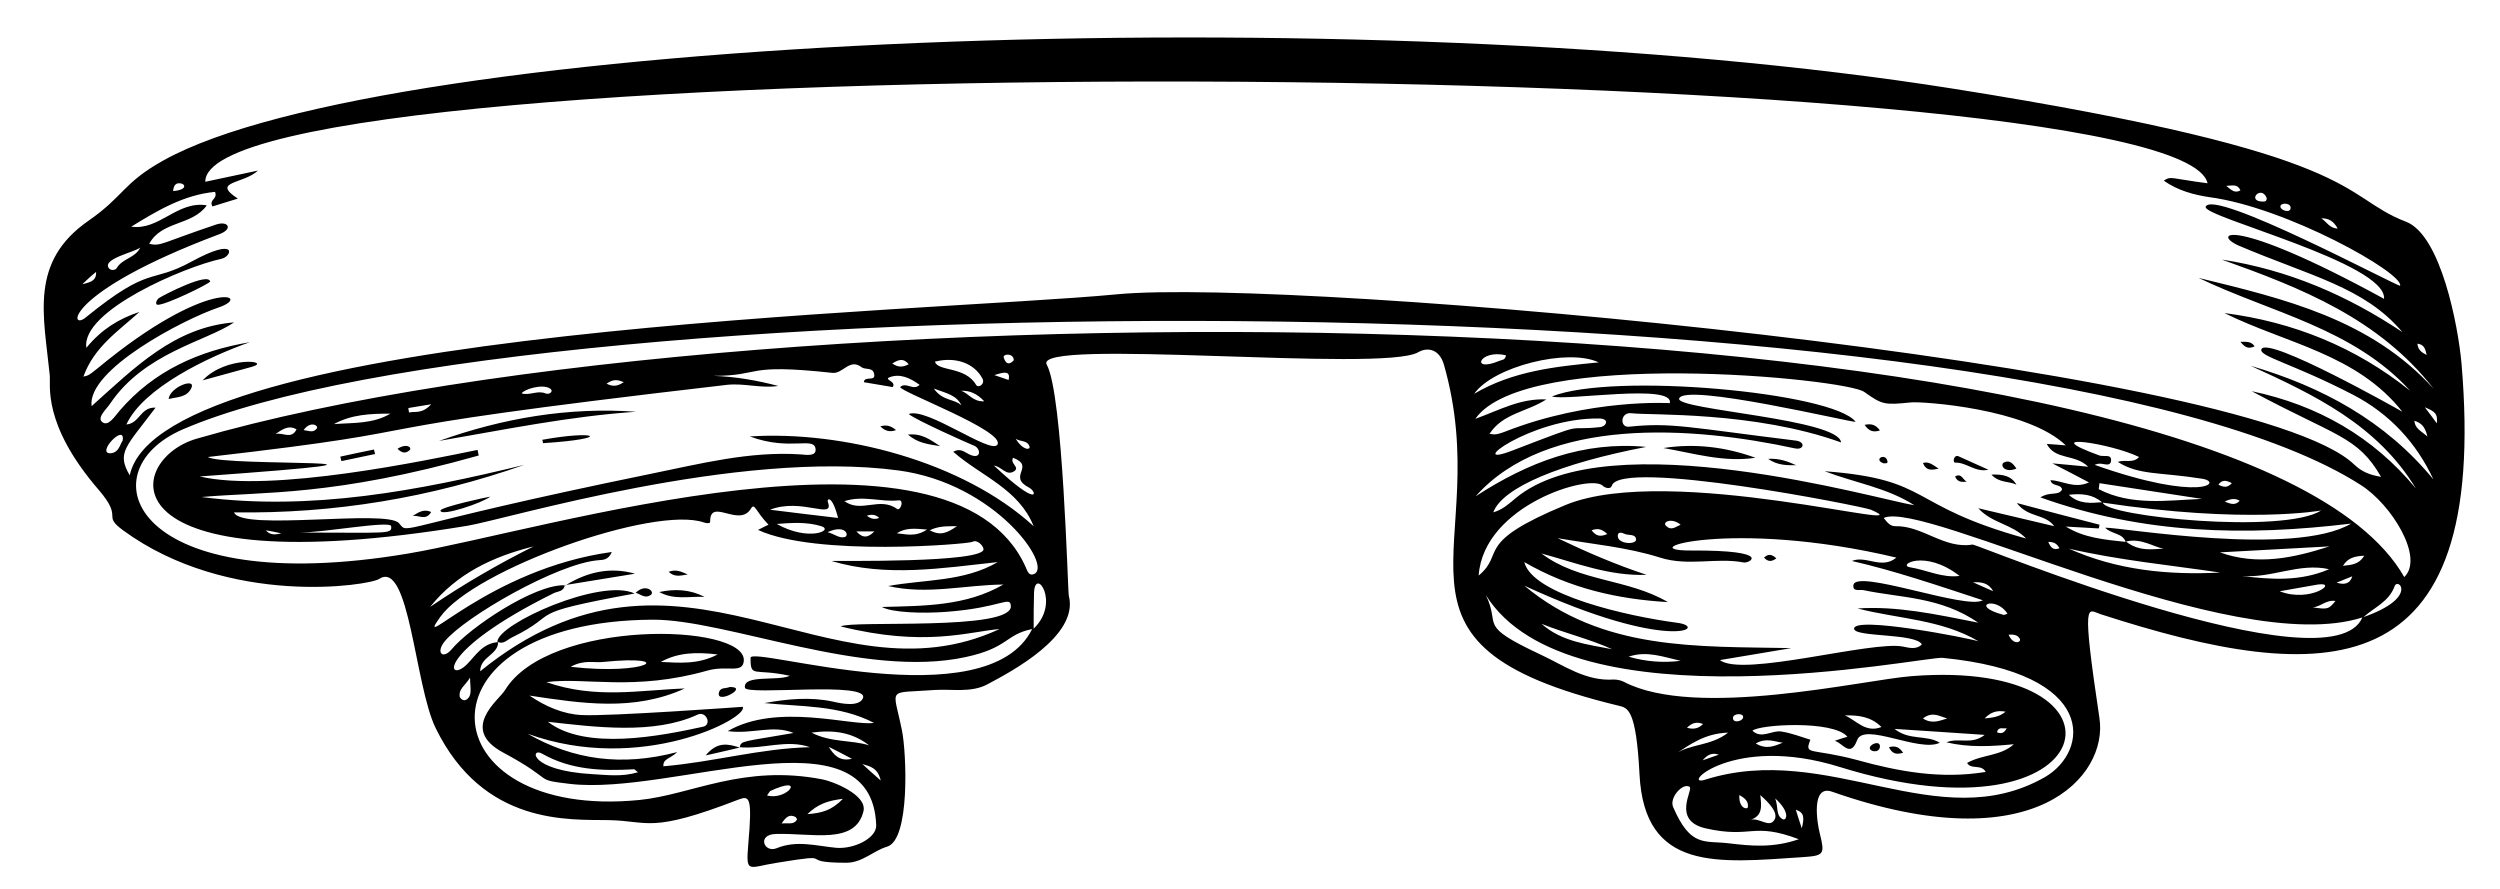 <?xml version="1.0" encoding="UTF-8"?>
<svg enable-background="new 0 0 668.5 237.7" version="1.1" viewBox="0 0 668.5 237.7" xml:space="preserve" xmlns="http://www.w3.org/2000/svg">
<path d="m132.9 171.6c0.1 0 0.1 0 0 0zm525.3-74.5c-0.9-10-5.5-34.2-14.8-37.8-18.3-7-9.5-17.9-121.2-35.6-158.2-25.1-419.3-13.9-478.5 19.2-10.8 6-10.5 9.5-20 16.1-15.9 11-12 25.3-10.4 41.3 0.3 2.6-2.1 13.1 13.1 30.7 6.8 7.9 0.7 6.5 6.5 10.8 28.2 20.6 65.8 14.8 68.5 13 8.1-5.3 9.5 28.5 15.1 39.9 12.8 26.2 35.9 24.4 46.3 24.6 10.8 0.2 10.9 3.7 34.7-5.5 2.9-1.1 3.7-0.7 2.6 11.8-0.7 8.3-0.1 6.3 7.7 5.1 17.1-2.8 4.3 0 18.5 0 4.3 0 7.2-3.2 10.9-4.3 6.2-1.8 5.2-25 4-31-2.4-12-4.3-9.9 8.7-10.9 4.7-0.3 9.8 0.8 14.1-1.5 6.2-3.3 24.6-12.9 21.8-23.7-0.3-1-1.5-53.8-5.9-61.8-4-7.3 89.8 2.2 99.3-3.3 2.6-1.5 5.7-0.8 6.9 3.3 14.2 49.7-22.6 74.5 46.7 91.2 2.4 0.6 4.7 0.7 5.6 18.3 1.3 26.2 21 23.7 43.6 22.2 5.8-0.4 6-0.7 4.6-6.4-0.7-2.7-2.4-13.1 3.3-11.1 54.4 19.1 73.8-4.3 71.5-19.6-4.9-32.7-3.2-29 0.2-27.9 59.9 19.4 104.1 20.6 96.6-67.1zm-9.3-2.2c-1.5-0.7-2.3-1.4-2.5-3 1.7 0.2 2.1 1.2 2.5 3zm-23.8-33.8c-2.2 0-3-1.9-4.4-2.7 1.9-0.1 3.3 0.7 4.4 2.7zm-12.6-5.7c0.2 1.7-2.4 1-2.7 0-0.3-1.2 2.5-1.3 2.7 0zm-6.4-2.5c0.1 0.6-0.2 1-0.8 1-4.8 0.1-0.7-4.6 0.8-1zm-7-2c-1.4 0.8-2.3 0.1-3.8-1.2 1.9-0.1 3-0.5 3.8 1.2zm-550.5-1.8c1 0.3 1.3 1.7-2.3 2 0.1-1.6 0.8-2.4 2.3-2zm-11.1 17.1c-1.3 2.8-4.8 2.9-6.3 5.5-0.3 0.5-1.5 0.8-2.1 0-1.8-2.5 6.7-4.2 8.4-5.5zm-11.8 6.5c0.1 2.1-1 2.7-3.7 3.3 1.8-1.7 2.7-2.5 3.7-3.3zm7.1 45.1c-0.8 1.2-1 3.2-3.2 3.4-4.1 0.2 4-8.3 3.2-3.4zm91.9 69.3c-0.8 0.5-1.8-0.4-1.8-1-0.2-1.9 1.4-2.7 2.8-4.9 0 2.9 0.7 4.8-1 5.9zm0.1-9.4c-5.3 5.2-8.6-3.3 23.3-19.1 1-0.5 2.7-0.4 2.9-2.1-8.1-0.3-25.4 11.3-30.3 17.2-2.3 2.7-4.3 0.8-1.7-2.3 5.4-6.5 30-20.7 41-21.6 1.2-0.1 2.7 0 3.6-2.2-32.9 4.5-53.3 27.8-45.9 17.4 9.1-12.8 57.3-29.9 70.5-25.3 0.6 0.2 1.7 0.4 1.7-0.2-0.1-6.6 7.8 1.7 10.9-3.5 1-1.7 1.2 0.7 4.7 4.3-0.9 0.4-1.6 0.8-2.8 1.4 15.5 7.2 56.1 3.8 57.3 3.2 1.2-0.7 2.8 0.8 3 1.9 0.4 3.8-39.7 3.1-40.7 3.2 14.8 4.4 29.6 1.9 44.5 0.3-9.1 5.3-19.5 4.6-29.3 6.4 10.4 2.4 20.5-0.3 30.8-0.4-10 5.8-21.2 5.7-32.5 6 2.7 1.5 10.8 1.8 17.3 1.3 14.6-1.1 17-4.4 17.2-1.6 0.6 6.8-42.6 3.8-45.5 5.5 22.5 5.6 34.2 1.4 42.5 0.7-45.9 21.3-85.3-32.2-138.9 11.3 0-3.9 4.8-4.4 4.8-7.8-4.2 0.3-6 3.6-8.4 6zm-9.8-15.4c7.2-9 16.9-13.5 27.7-16.2-9.6 4.8-18.9 10.2-27.7 16.2zm106.4-28c-0.4-1 1.1-2.1 2.7 4.2-6.3-0.7-12.3-1.5-18.2-2.2 8.5-3.3 17.2 2.8 15.5-2zm18.5 1.8c-4.7-3.4-9.6 1.2-14.1-2.1 5.1-1.6 9.8 0.3 14.4-0.2 1.7-0.3 0.6 2.9-0.3 2.3zm8 5.5c-3.2 2.1-5.7 1.2-8.1 1 2.3-1.5 4.7-1.3 8.1-1zm-16.1-3.7c1.2-0.4 2.3-0.4 3.3 0.6-1.3 0.5-2.3 0.2-3.3-0.6zm2 4.2c-1.5 1.5-2.9 2.1-4.8 0h4.8zm-7.9 1.5c-1.5 0.4-2.5-0.7-4.6-1.3 4.8-2.2 5.9 0.9 4.6 1.3zm-18.2-3.5c4-0.3 8-0.6 11.9 0.6 3.5 1.1-3.4 4.2-11.9-0.6zm40.9 1.7c2.3-1.1 4.1-1.1 7.3-1.1-2.8 1.9-4.4 2.6-7.3 1.1zm-31.6 54.1c5.9-0.8 10.9-0.1 15.4 3.4-4.8-1.5-10.2-0.7-15.4-3.4zm10.8 7c-3.5 0.8-4.9-1.2-6.2-3.2 1.9 0.9 3.7 1.9 6.2 3.2zm7.7 5.8c-2.3-2-3.6-3.2-4.9-4.4 1.9 0.6 4.1 0.9 4.9 4.4zm-34.8-32.8c0 5.5 0.8 2.7 10.5 4.8-3.1 1.5-12.6-0.4-12 3.2 0.4 2.2 33.9-1.9 31.5 2.9-1.1 2.2-5.5 1.4-8 0.8-6.1-1.3-12.2-0.7-18.3 0.4 9.9 1 20.1 0.5 29.3 5.3-6 0.9-25.9-5.5-39.1 2.2 6.6 0.9 12.1-1.8 17.6 0.5-13.8 2.4-14 2-14.4 3.8 6.2 0.6 12.5-2.2 18.8 0-13.2 0.3-26 4-39.2 5.1-0.2-2 1.8-2 3.7-3.8-14.9 3.9-27.8 2.1-40-4.9 30.2 11 59.3-4.3 57.5-7.2 0 0-35.9 2.6-43 2.2-4.9-0.2-9.8-2.3-14-5.2 14 2.1 27.9 4.3 41.5-1.9-11.9 0.4-23.8 2.9-37-1.7 10.2-1.4 23.4 2.5 43.1-3.1 5.3-1.5 9.5 1 9.7-2.7 0.4-10-52.3-11.2-63.9 8-1.6 2.6-12.2 10.3-0.5 16.6 14.5 7.8 7.8 7.2 17.8 8.4 27.7 3.3 80.9-20.7 82 11.1 0.1 3.4-5.9 6.4-10.7 6-5.3-0.5-10.6-2.1-15.9 0.1-3.4 1.4-5.4-3.7-0.2-3.8 9.7-0.3 21.2 3 23.4-6.1 1-4.4-8.3-8-11-8.5-21.2-4.1-35 4.1-48.8 5.5-56.8 5.7-62.1-47.8 3.4-48.2 19.8-0.1 56.6 15.9 83.7 10 11.6-2.5 10.5-6 17.8-7.5-12.1 24.5-75.3 4.3-75.3 7.7zm-30.1 30.6c-4.4 1.3-8.4 0.7-12.3 0.5-17-1-16.4-7.2-13.4-5.5 7.7 4.4 16.1 4.7 24.6 4.2 0.1-0.1 0.3 0.2 1.1 0.8zm-24.1-13.5c12.5 1.4 28.4 3.5 40-1.9 2.3-1.1 3.9 2.6 1.6 3.2-11.5 2.5-31.5 6.5-41.6-1.3zm6.1-14.7c3.6-2 6.3-1 8.7-1.3 19.9-2 12.1 3.7-8.7 1.3zm24.1-1.3c4.5-2.5 9.3-2.7 15.2-2-5.4 2.8-10.4 2.2-15.2 2zm28.4 35.7c0.6-0.8 0.7-1.1 0.9-1.2 9.7-4.5 4.6 2.7-0.9 1.2zm7.5 5.7c0.3 0.1 0.6 0.7 0.5 0.8-0.9 1.4-2.2 0.8-4.1 1 1.2-1.8 2.1-2.5 3.6-1.8zm3.3-0.7c2.8-2.7 5.4-3.6 9.5-4.1-3 3.1-5.6 3.8-9.5 4.1zm60.5-49.6c0-3.2 0-6.3 0.1-9.5 0.2-7.3 7.2 2.5-0.1 9.5zm151.1-71.2c-11.5 1.1-23 2.3-33.3 8.4 5.1-7.3 25.1-12.3 33.3-8.4zm-24.8-1.9c-0.2 1.4-1.2 1.2-1.8 1.5-7.9 3.3-5.3-3.2 1.8-1.5zm77.3 24.9c2.4 0.5 2.9-1.8 0.1-2.1-28.5-3.5-33.3-4.9-44.5-3.7-2.5 0.3-2.4-4 0.7-3.6 4.8 0.6 32.7-0.6 56 7.8-0.5-6.3-44-8.7-43.3-11.7 1.1-4.4 46.1 6.4 47.2 6.2-5.9-7.9-65-13.3-81.2-6.8 3.6 1.3 32.8-3.6 31.5 1.8 0 0-21.3-1.3-44 7.6-2.9 1.1-3.1 0.7-4.2 0.6 3.6-5.5 9.9-5.8 15.2-9.2-7-0.3-12.4 2.8-19 5.2 13.4-19.2 99.1-10.8 104-7.2 4.9 3.5 5.5 3.5 12.5 2.8 3-0.3 31.2 1.6 41.4 11.5-1.6-0.1-3.1-0.3-5.1-0.4 2.3 4.4 7.5 2.6 11.1 6.1-3.5-0.3-5.8-0.6-9.6-0.9 3.9 2 6.6 3.4 9.8 5.1-4 1.8-7-0.5-10.3-0.6 0.4 1.8 2.8 0.9 3.1 2.5-1 1.8-3.1 0.4-5.8 2.1 27.7 9.9 55 10.4 83.1 7-15.1 9-61.5 1-65.8 1.1 1.8 1.8 4.7 1.4 5.5 3.8-5.5-0.6-11-1-16-4.1 2.9 0.2 5.9 0.3 8.8 0.5 0.1-0.3 0.2-0.7 0.2-1-7.1-1.8-14.2-3.7-22.1-5.8 3 4 7.5 2.8 10 6.2-6.4-1.5-12.8-3-20.3-4.8 3.7 4.1 8.9 4.1 12.8 8.1-32.2-8.9-24.8-15.8-53.9-18 8.1 3.1 16.7 4.4 24 9.1-9.6-1.5-81.7-22.6-106.6-1.9-1.8 1.5-3.5 3.1-6 3.8 2.5-6.7 18-13.1 40.9-17.5-16.8-1.6-31.6 4.1-45.6 13.2 19-21.4 57.7-18.8 85.4-12.8zm-52.5-8c3 0 2.1 2.1 0.4 2.3-10.1 1.1-2.2-1.9-23.3 6.2-13.6 5.3 4.6-8.7 22.9-8.5zm161.3 16.1c5.8 0.9-0.1 6.4-28.7-3.7 0.4-0.1 0.7-0.3 1.1-0.3 1.2-0.2 3.1 1 3.3-0.8 0.2-1.9-2-1-3.1-1.4-17.3-6.3 3.1-3.3 10.6 0.4-1.7 1.8-3.7 0.6-5.7 1.3 5.6 3.6 11.1 2.7 22.5 4.5zm4.4 1.6c1-1.4 2.1-1.2 3.6-0.4-1.2 1.3-2.2 1.1-3.6 0.4zm5.7 4.3c-1.1 1.2-2.2 1-4 0.2 1.7-0.8 2.8-0.9 4-0.2zm21.8 2.6c-10.1 6.4-57.7 1.6-58.4-2.1 38.4 5.8 58.4 2.1 58.4 2.1zm-59.5-5.7c0.1-0.5 0.1-1.1 0.2-1.6 9.1 1.4 18.2 2.8 27.4 4.2-9.4 0.4-18.9 1.9-27.6-2.6zm0.9 3.5c-3 0.2-6.1 0.6-8.9-2 3.5-0.4 6.4-0.1 8.9 2zm64.4 17c1.3-2.1 3.1-2.6 5.7-2.7-1.6 2.6-3.8 2.4-5.7 2.7zm2.5 2.8c-0.6 2.1-2.2 2.3-4.2 1.7 1.4-0.6 2.8-1.1 4.2-1.7zm-35.3-1c-13.9 0.7-27.5-0.6-40.5-6.4 13.4 3.1 27 4.4 40.5 6.4zm-25.2-8.3c4-1 7.5 1.5 10 1.9-2.6 0.1-6.5 0.9-10-1.9zm25.1 2.9c9.8-0.5 19.5-1.1 29.3-1.6-9.6 3.1-19.3 5.2-29.3 1.6zm29.2 4.5c-7.6 3.3-15.5 2.8-23.4 1.8 8 0.7 15.4-3.6 23.4-1.8zm-3 4.1c5.7-0.8-2.1 5-10.2 1.8 4.2-0.7 7.1-1.3 10.2-1.8zm4.7 4.4c-1.8 2.2-2 2.3-6.1 1.7 2.1-0.1 3.6-2.1 6.1-1.7zm-73.8-14.1c-1.6 0.6-2.3-0.1-3-1.7 1.7 0 2.4 0.6 3 1.7zm-155.3 7.3c1.3-18.9 30-27.3 33.2-24 0.6 0.6 2.1 1 2.4 0 2.1-7.4 67.2 5.5 69.3 6.4 15.8 6.9-53.7-12.7-81.6-1.3-24.9 10.3-16 12.8-23.3 18.9zm134.8 6.6c-4.3 2.7-34.2-8.6-34.6-4-0.2 1.8 1.7 1.1 2.7 1.3 9.9 2.1 20.5 1.7 30.7 8.7-11.6-2.3-21.8-4.5-32.3-3.8 10.9 2.8 22.4 2.9 32.4 8.8-2.2-0.8-33.9-7-33.3-3.3 0.4 2.2 16.5 1.1 18.1 4.1-1.4 1.5-3.5 0.9-5 0.6-8.2-1.7-43 8.3-49 3.6 6.8-1.1 13-2.2 19.1-3.2-25.1-0.5-50.4 0.8-71.4-16.7 39.2 18.1 49.7 11 40.7 9.9-12.9-1.7-38.5-7.4-40.7-16.2 12.3 7.1 25 9.9 38.4 10.7-10.7-6.3-23.8-5.4-33.8-13 9.2 2.5 18.2 6.1 28.1 5.7-8.2-2.7-16.1-6.1-23.8-9.8 9.2 1.6 18.6 2.4 27.4 5.2 7.6 2.4 15-0.1 22.4 1.3 1.4 0.3 8.3-3.3-14.1-3.2-16.7 0.1 10.7-8.6 54.9 1.9-4 3.3-8.1-0.7-11.9 0.9 11.4 2.6 22.8 6.5 35 10.5zm-6.2-6.5c-4.7 0.6-8.8-1.6-13.2-2.3-3.6-0.5 3.8-5 13.2 2.3zm3.6 1.7c2.2-0.1 4.1 0.1 5.4 2.4-1.8-0.8-3.6-1.6-5.4-2.4zm9.2 8.4c-0.6 0.2-0.9 0.4-1.1 0.3-9.3-2.5-2-5.2 1.1-0.3zm-87.4 12.6c-4.7 0.6-9.4 0.2-13.9-1.1 4.8-1.7 9.4 0.1 13.9 1.1zm-18.3-3.1c-6.6-1.3-13.5-2-18.9-6.8 6.2 2.5 12.7 4 18.9 6.8zm-5.5-31.8c1.6-0.6 2.7-0.4 4.2 1-2.1 0.9-3.1 0.4-4.2-1zm7 1.6c-0.1-1.3 1.1-1 1.7-0.7 1.1 0.6 3.1-0.1 3.2 1.6-0.1 1.4-4.8 1.2-4.9-0.9zm16.8-3.1c-1.4 0.6-2.5 1.7-3.9 0.3-1.1-1 1.5-2.3 3.9-0.3zm12.9 85.2c-6.5-0.8-10.2 1.2-14.9-9.7-1.1-2.5 2.6-6.6 4.4-5.4 1.1 0.7-4.9 9 4.3 11.1 12.5 2.8 12.4-1.8 24.9 2.9-6.9 2.4-12.8 1.8-18.7 1.1zm-0.2-29.6c-4.7 3.7-10.2 2.9-14.2 5.8 4.1-2.7 8-5.6 14.2-5.8zm-11-1.3c1.3-1.3 2.6-1.7 4.3-1-1.2 1.2-2.5 1.5-4.3 1zm8.5 7.2c-1.4 0.5-2.9 1-4.3 1.5 1.1-1.3 2.4-2.2 4.3-1.5zm5.5 10.8c1.7 0.9 2.4 1.8 2.3 3.1 0 0.9-2.5 0.6-2.3-3.1zm5.6 0c2.4 2.1 4.7 4.6 3.9 6.4-1.4 2.8-4.2-0.7-6.8 0.3 3.5-1 3.3-3.5 2.9-6.7zm4 0.9c4.3 3.9 2.9 6.2 1.9 5.5-1.8-1.1-1-3-1.9-5.5zm7.1 8c-0.8-2.3-1.1-3.5-1.6-5 2.3 0.8 2.3 2.1 1.6 5zm65-13.7c-28.6 16.3-57.8-9.8-90.9 0.7-6.7 2.1 7.3-12.4 36.1-3.4 70.8 22 82-29.3 19.1-24.3-12.9 1-57.7 11.6-76.9 1.5-0.8-0.4-1.8-0.6-2.7-0.6-7.4 0.5-13.2-3.7-19.4-6.6-17.5-8.2-10.6-7.5-14.8-16 22.4 36 117.2 16.4 122.1 16.8 42 4.1 39.2 25.1 27.4 31.9zm-83.4-15.9c0.1-1.2 3-1.3 2.7 0-0.2 1-2.8 1.6-2.7 0zm30.6 5.1c-1.3 0.4-2.4 0.7-3.4 1.1 2.1 0.5 4.2 4.7 6-0.2s16.7 3.4 22.1 0.7c-3.6-2.2-8.1-0.5-12.1-3.7 8.5 0.6 15.9 1 24.1 1.6-3.5 2.8-7.1 0.6-10.2 2 5.9 1.4 11.9 1.1 18 0.5-3.5 3.2-8.4 2.7-12.5 5 1.1 1.9 3.7 0.2 5 2.4-12 2-23.3-0.1-34.5-3.2-12.4-3.3-14.1-1.1-12.4-5.4-2.6-0.8-5.1-1.8-7.8-2.2-2.5-0.4-5.2 2.1-7.7-0.2 1.7-1.7 21.7-2.9 25.4 1.6zm-0.7-5.7c3.6-0.1 7 0.3 9.8 3.1-4.3 1.7-6.8-1.9-9.8-3.1zm20.9 0.8c2.6-2 4.5-0.5 6.5 0-2 0.6-4.1 1.6-6.5 0zm16.5 0c1.4-1.5 3.1-2.3 5.6-1.8-1.8 1.5-3.7 1.6-5.6 1.8zm5.9 2.6c-0.6 1.3-1.5 1.6-2.6 1.1 0.4-1.7 1.8-0.8 2.6-1.1zm-59.9 3.9c-2.2 0.9-4.4 1.9-7.2 0.2 2.7-1.6 5-0.5 7.2-0.2zm60.4-28.9c1.5-0.1 2.4 0.1 3 1.1 0.5 1-1.8 1.8-3-1.1zm-9.6-24.1c-7.6 1.3-13.4-5.1-20.7-4.9-1.3 0-2.1-0.9-3.1-2.2 10.7-5 93.1 37.8 128 26.6-8.3 19.6-103.2-19.6-104.2-19.5zm104.5 19.4c2.9-2.6 6.8-4.1 8.3-8.2 0.9-2.6 6.6 3-8.3 8.2zm10.9-10.7c-44.3-78-438.4-81.1-590.3-37-19.4 5.6-25.5 39.4 72.3 23.3 10-1.6 72.3-20.6 115.4-14.8 26 3.5 41.3 25.6 36.2 27.7-1.4 0.6-1.8-0.9-2.2-1.8-19.7-44.2-129.3-9.7-165.1-3.7-73.5 12.4-86.7-21.8-60.3-33.2 93.4-40.3 494.6-41.5 582.4 14.9 8.2 5.2 17 19.4 11.6 24.6zm-424.8-34c0 1.8-2.7 1.3-4 1.2-13.7-0.9-26.8 2.5-40.1 5.2-69.7 14.3-64.5 16.5-67.3 13.2-3.3-3.8-42.3 2.2-44.1-2.9 26.7 0.4 52.5-3.9 77.6-12.7-28.4 6.9-56.9 12.4-86.3 8.6 16.6-1.5 35.1-0.1 74.1-11.1l-0.3-1.5c-13.3 2.7-55.1 11.6-74.3 7.1 73.1-5.3 6.3-2.4 2.2-5.2 71.4-8.2 25.1-6.1 138.8-19.3 4.6-0.5 9.1 1 13.7 0.3-5.7-1.5-11.4-2.5-17.4-2.7 13.4 0 7.8-3.4 31.9-0.8 2.8 0.3 4.6-4 7.8-1.5 0.9 0.7 2.9 0 3.3 1.6 0.7 2.5-2.6 0.5-2.7 2.4 2.6 0.4 5.2 0.9 7.7 1.3 1.1-1.5-2.4-2-0.9-2.6 2.8-1.1 5.5 0.1 8.1 2-1.7 1.7-3.6-0.9-5.2 0.6 0.1 1.3 28.3 11.8 26 15.4-1.7 2.7-18.9-10.1-23.7-8.2 1.6 1.5 16.5 8.1 17.3 8.4 2.1 0.7 2.2 4-1.1 2.4-1.3-0.6-2.4-1.8-4.3-0.7 7.4 6.5 17.5 9.9 21.5 19.9-19-17.4-51.3-25.6-75.9-24 11 4.1 17.5-0.3 17.6 3.6zm-138.3 22.1c6.3 0.1 24.6-3.3 24.8-1.7 0.2 2.2-0.4 1.7-24.8 1.7zm-4.6 0.2c-1.8 0.5-3.1 0.4-4.1-0.8 1.1 0.2 2.4 0.4 4.1 0.8zm-1.6-26.5c1.7-1.1 3.4-2.6 5.7-1.3-1.4 2.9-3.9 0.6-5.7 1.3zm7.6-1.1c1.7-2.5 4.1-1.3 3.5-0.4-1 1.2-2 0.6-3.5 0.4zm8.1-1.6c4.7-2.6 9.8-2.8 15.1-2.8-4.7 2.8-10 2.4-15.1 2.8zm19.9-4.3c1.6-0.3 3.2-0.5 6.1-1-2.5 2.7-4.3 1.8-5.9 2.2-0.1-0.4-0.2-0.8-0.2-1.2zm30.3-3.9c0.4-1 5.5-2.7 7.6-1.3 1.1 0.8-0.3 1.7-1.2 1.3-2.2-0.9-4.1 0.6-6.4 0zm22.7-2.6c1.9-1.4 3.2-1 4.6-0.4-1.2 0.7-2.4 1.5-4.6 0.4zm76.4-5.4c1.7-1.1 3-1.5 4.4 0.2-1.6 0.8-2.8 0.9-4.4-0.2zm22.4 5.7c-2.9-5-10.2-3.5-11-6.2 5.5-1.4 10.5 0.4 12.7 4.5 0.8 1.5-1.1 2.7-1.7 1.7zm2.2 4.4c-3.1 0.2-4.2-2.2-6.2-2.8 2.3-0.1 4.2 0.7 6.2 2.8zm-6.1 1.1c-1.9-1.8-5-1.1-7.4-4.5 3.6 1.3 6.1 1.8 7.4 4.5zm18.1 22c2.2 1.2 2.8 5.6-9.4-5.9 2 0.2 3.3 2.9 5.4 1.5 1.6-1.1-1.2-2-0.3-3.6 6.1 2.4-1.7 4.9 4.3 8zm-3.6-13.1c1.2 0.9 3.1 0.3 3.7 2.1 0.3 0.9-1.7 1.2-3.7-2.1zm-3.2-21.7c-0.3-1 2.6-1.3 2.7 0.7-1.3 1.5-2.2 0.9-2.7-0.7zm1.3 6c-0.9-0.3-1.8-0.6-3.8-1.3 2.5-0.8 4.4-1.3 3.8 1.3zm376.3 29c-11.5-13.9-26.3-22.3-43.9-26 22.7 12.2 28.3 12 34.6 22.9-3.1-0.5-5.2-1.4-7.2-3.3-28.4-27.3-283.1-50.1-330.9-45.5-49.9 4.8-255.6 9-263.9 48.4-3.6-6.1-1-7.6 6.9-18.1-4.1-0.2-4.2 4.2-7.8 4.5 4.5-9.8 21.9-18.1 33-22-13.6 2.3-25.6 7.6-34.8 18.3-1.3 1.5-3 4.3-4.6 3.1s1-3.4 2-4.9c9.2-13.7 25.7-16.7 33.2-21.8-16 1.3-26.6 12.1-38.1 22.4-1.3-9.7 24.5-23.2 34-26.4 9.4-3.2-2.7-8.3-32.3 16.2-2.8 2.3-2.8 2-3.9 2.3 2.9-8 9.4-12.2 15-17.3-5.5 1.8-10.2 4.7-14.2 9.6-1.5-9.9 26.3-21.7 36.1-23.8 2.9-0.6 4.6-6.1-7.9 0.7-11.3 6.2-10.8 0.7-28.4 15-4.5 3.7-6-6.6 35.8-22.3 3.7-1.4 2.3-3.6-0.8-2.6-14.9 5-14.8 5.9-18 5.2 3.3-6.2 11.5-4.8 15.4-10.3-7.9-1.3-12.7 6.8-20.2 5.7 7-4.3 14-8.5 22.4-9.3 0.8 2-1.7 2-0.7 3.9 2-0.6 4.1-1.3 6.8-2.1-7.2-4.7 1.4-3.8 5.4-7.5-4.7 1-9.4 2-14.1 3-0.4-37.1 528-34.5 535.4 0.4-10-1.3-9.7-2-11.7-0.7 3.8 2.7 8.2 3.8 12.1 4.4 20.7 2.7 52 20.3 51.1 23.7-1 0.1-50.2-26.2-52-21.1-0.9 2.7 48.5 15 47.7 24.6-41.3-22.6-46.2-17.4-38.8-14.2 19.3 8.2 33.6 11.1 43.7 23.1-14.8-9.9-30.7-16.7-48.3-19.4 21.3 7.6 42.1 15.8 56.7 34.6-16.9-18.7-40-24.1-62.9-29.7 19.3 9.3 41.3 13.4 56.6 30.2-14.6-11.7-31.2-18.4-49.7-20.8 16.3 8.1 35.4 10.9 47.6 26.4-1-0.6-36.3-20.5-37.7-16.7-0.7 1.9 8.4 3.8 24.6 12.2 9.6 5 16.8 12.7 21.4 22.6-12.9-15.7-29.8-24.8-48.9-30.4 17.1 7.8 33.9 15.8 44.2 32.8zm3.1-13.9c-1.9-1.6-3.3-2.1-3.5-4.2 1.8 0.6 2.8 1.4 3.5 4.2zm2.5-3.5c-1.1-1.5-1.8-2.5-3.2-4.3 2.4 1 3.6 1.6 3.2 4.3zm-500.6 43.2v0c0.1 0.1 0.1 0.1 0 0zm-108.5-76.7c-0.7 0.5-1.1 1.8-0.3 1.8 2.3 0 13.5-5.5 14-6.2-0.4-2.6-12.1 3.4-13.7 4.4zm11.7 22c4.4-1.2 8.7-2.4 13.1-3.6 5.7-1.6-6.8-3.1-13.1 3.6zm-9.1 5c2.4-0.6 4.9-0.4 6.1-3 1.2-2.8-5.8-0.2-6.1 3zm554-15.3c1.2 1.5 2.1 2 3.8 1.2-1-1.4-2.2-1.2-3.8-1.2zm-481.7 26.5c17.5-3 34.9-6.6 52.7-7.8-18.1-1.3-35.6 1.7-52.7 7.8zm0.4 18.6c-0.1 1.8 11.4-2.1 13.3-3.7-0.9 0.1-13.2 2.8-13.3 3.7zm27.2-18.9c0.1 0.3 0.2 0.6 0.2 0.9 18.8-1.2 14.6-3.6-0.2-0.9zm97.8-1.4c2.7 2.4 5.7 2.6 8.6 3.1-2.5-1.6-4.8-3.5-8.6-3.1zm-151.8 5.9 0.3 1.2c3-0.6 6-1.3 9-1.9l-0.3-1.2c-2.9 0.6-5.9 1.2-9 1.9zm19.3 15.9c1.5-0.4 3.6 1.4 5-1.1-2-0.9-3.4 0.1-5 1.1zm-4-18c1.2 1.2 2.2 1.3 3.2 0.4 0.8-0.7-0.7-2-3.2-0.4zm133.3-5c-1.3-1.1-2.5-1.5-4.2-1 1.3 1.3 2.6 1.6 4.2 1zm229.8 7.4c-8-2.9-16.2-3.9-24.6-2.6 8.1 1.4 16.2 3.9 24.6 2.6zm53.4 1.3c3.1-0.1 5.4 2.7 8.9 1.9-2.7-1.2-5.3-2.4-8-3.6-1.3-0.5-1.6 1.7-0.9 1.7zm9.7 3.2c2.1 2.3 4.7 1.7 6.7 2.7-1.4-2.4-3.6-2.8-6.7-2.7zm-52.2-2.5c-2.2-1-4.5-1.9-7.5-1.7 2.6 1.8 5.1 1.7 7.5 1.7zm58.9 0.9c-1-1.5-1.9-2.4-3.4-1.6-1 0.6 0.1 2.9 3.4 1.6zm-36.5-10.2c-1.1-1.5-2.2-1.9-4.1-1.5 1.1 1.6 2.2 2.1 4.1 1.5zm1 8.8c0.4-0.1 1.2 0.2 1-0.6-0.5-2.4-3.9-0.4-1 0.6zm19.1 3.5c0.6 1.6 1.9 1.5 3.1 1.4-1-0.5-1.4-2.4-3.1-1.4zm-4.4-2.1c-1.6-1-2.6-2-4.2-1.5 0.8 2 2.1 2 4.2 1.5zm-381.6 45.2c14.1-6.9 2-6.1 32.9-11.8-8.9-4.3-36.6 8.1-36.7 12.9 1.6 0.8 2.6-0.5 3.8-1.1zm-3.9 1.1s0.1 0 0 0c0.1 0 0.1 0 0 0 0.1 0 0.1 0 0 0zm18.5-15.2c-0.1 0-0.2 0-0.3 0.1l0.1 0.1c0-0.1 0.1-0.2 0.2-0.2zm0 0c6.1-1 12.3-2 18.4-3-6.7-1.9-12.8-0.4-18.4 3zm37 3.2c-3.9-2-7.9-2.2-12.1-1.3 3.9 2.2 8.1 1.1 12.1 1.3zm-14.4-0.5c1.3-0.9-1.4-3.2-4-0.6 1.5 0.5 2.5 1.6 4 0.6zm9.9-5.5c-2-0.9-3.3-1.4-5.1-0.7 1.5 1.4 2.9 1.1 5.1 0.7zm287.8-4.5c1.1 1.2 2.1 1.1 3.3 0.2-1.2-1.1-2.1-1.3-3.3-0.2zm-273.9 50.8s-0.1 0 0 0zm-9.1 2.1c3.7-0.8 6.4-1.5 9.1-2.1-3.1-1-6-1.7-9.1 2.1zm6.4-18.3c-0.9 0.5-2.6-0.1-2.9 1.7-0.4 2.9 8.2-1.8 2.9-1.7zm313.8 17.6c-1-1.5-2-2-3.8-1.5 1 2 2.2 1.9 3.8 1.5zm-6.2-1.6c0.1-1.8-2.5-0.8-2.7 0.2-0.2 1.1 2.5 1.6 2.7-0.2z"/>
</svg>
